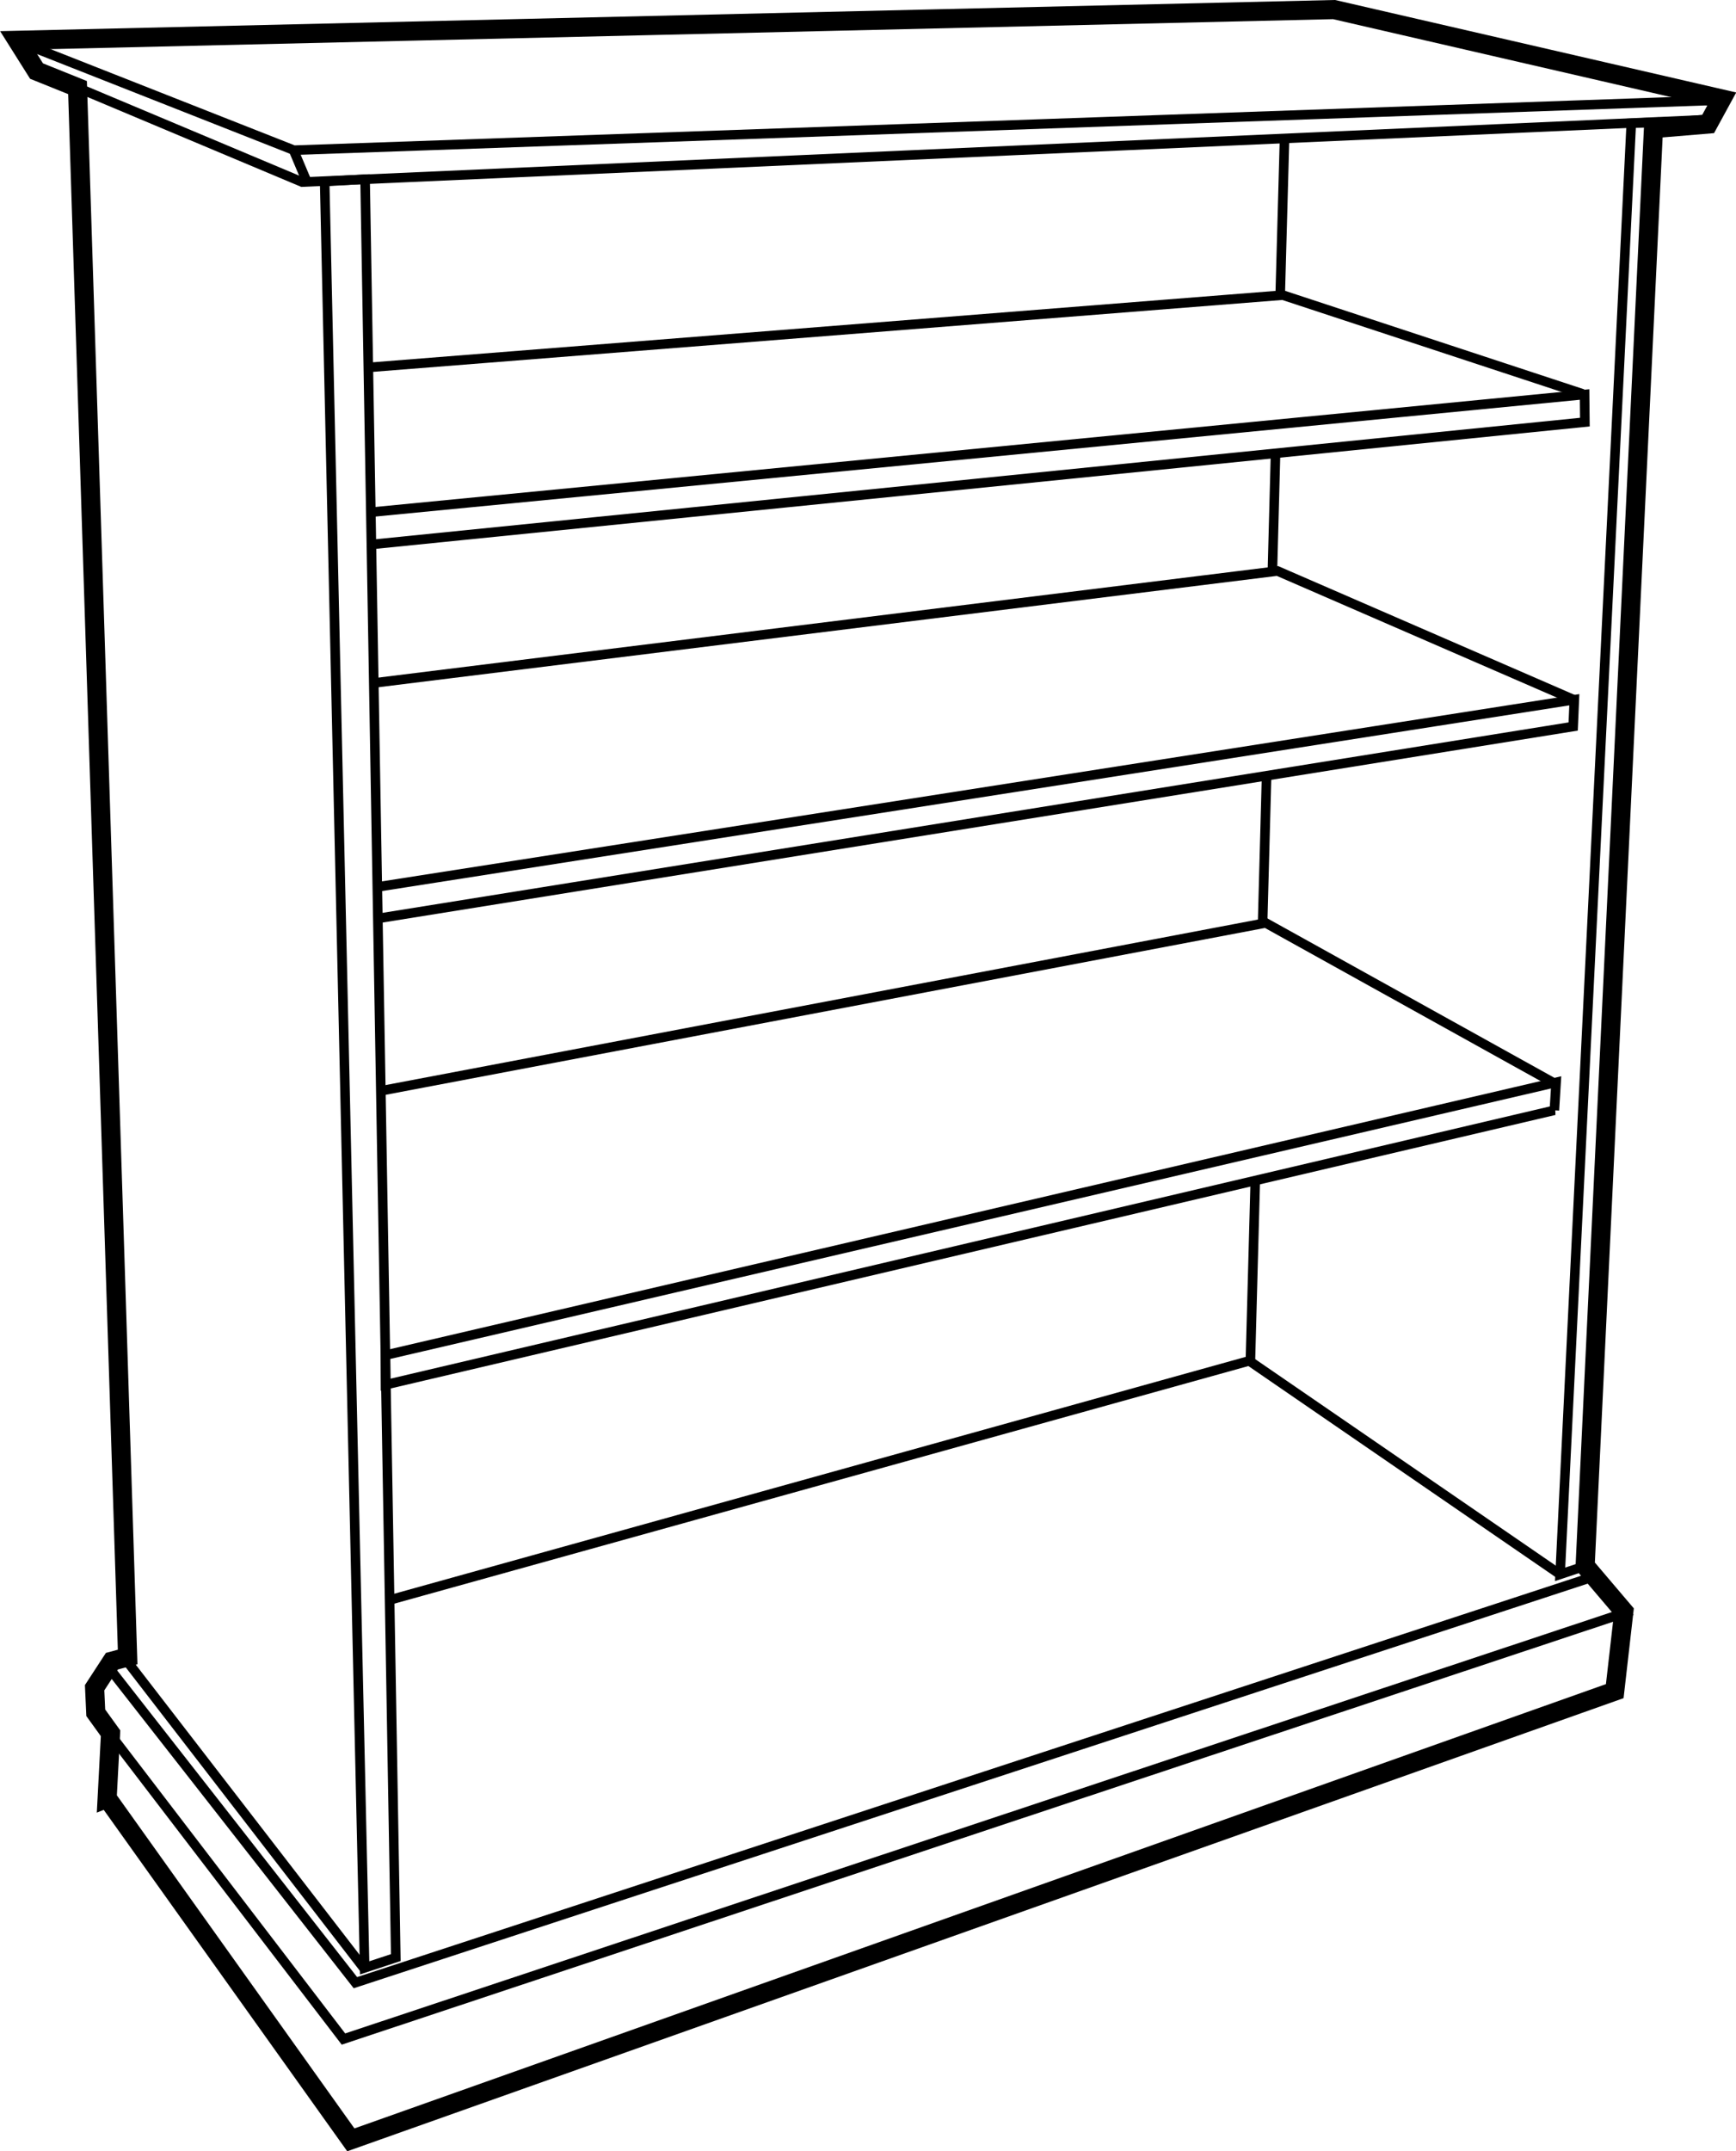 <?xml version="1.0" encoding="UTF-8"?><svg xmlns="http://www.w3.org/2000/svg" xmlns:xlink="http://www.w3.org/1999/xlink" height="674.6" preserveAspectRatio="xMidYMid meet" version="1.0" viewBox="10.6 23.9 544.5 674.6" width="544.5" zoomAndPan="magnify"><g fill="none" stroke="#000"><path d="m135.71 761.65 76.429 107.14 396.43-140.71 2.857-25-12.143-14.286 21.429-450.71 17.143-1.429 4.286-7.857-121.61-28.036-413.04 9.643 6.071 9.643 12.857 5.179 15.714 492.14-4.933 1.322-5.424 8.321 0.357 7.857 4.643 6.429-1.071 20.357z" stroke-width="6" transform="translate(-91.5 -173.86)"/><path d="m113.39 219.77 83.482 35.089 442.05-19.643 3.214-6.071-447.86 15.714-86.071-33.929 5.179 8.839z" stroke-width="3" transform="translate(-91.5 -173.86)"/><path d="m198.39 254.86-4.286-10.179" stroke-width="3" transform="translate(-91.5 -173.86)"/><path d="m131.79 735.22 78.036 101.96 402.14-133.75-9.464-11.429-388.93 127.5-77.143-98.571-5.357 6.607 0.714 7.679z" stroke-width="3" transform="translate(-91.5 -173.86)"/><path d="m141.61 718.26 74.832 96.975" stroke-width="3" transform="translate(-91.5 -173.86)"/><path d="m598.51 689.1-7.078 2.352 22.321-455.03 7.143-0.312-22.386 452.99z" stroke-width="3" transform="translate(-91.5 -173.86)"/><path d="m203.93 254.68 12.545 560.18 9.766-3.225-9.632-557.67-12.679 0.714z" stroke-width="3" transform="translate(-91.5 -173.86)"/><path d="m591.24 691.35-97.312-66.847-269.64 75" stroke-width="3" transform="translate(-91.5 -173.86)"/><path d="m589.64 545.93-366.61 86.071 1e-5 -9.286 367.14-85.536-0.536 8.75z" stroke-width="3" transform="translate(-91.5 -173.86)"/><path d="m589.46 537.36-90.357-50.179-277.68 52.679" stroke-width="3" transform="translate(-91.5 -173.86)"/><path d="m220.71 485.76 374.82-60.179 0.357-8.393-375.71 58.75" stroke-width="3" transform="translate(-91.5 -173.86)"/><path d="m595.71 417.18-92.911-40.361-283.35 35.103" stroke-width="3" transform="translate(-91.5 -173.86)"/><path d="m218.7 368.49 380.5-38.359-0.089-8.661-381.25 36.964" stroke-width="3" transform="translate(-91.5 -173.86)"/><path d="m598.57 321.29-94.107-30.982-288.04 22.768" stroke-width="3" transform="translate(-91.5 -173.86)"/><path d="m503.63 290.58 1.374-49.644m-3.823 136.4 0.996-37.423m-4.063 147.44 1.256-46.473m-5.08 183.63 1.533-56.584" stroke-width="3" transform="translate(-91.5 -173.86)"/></g></svg>